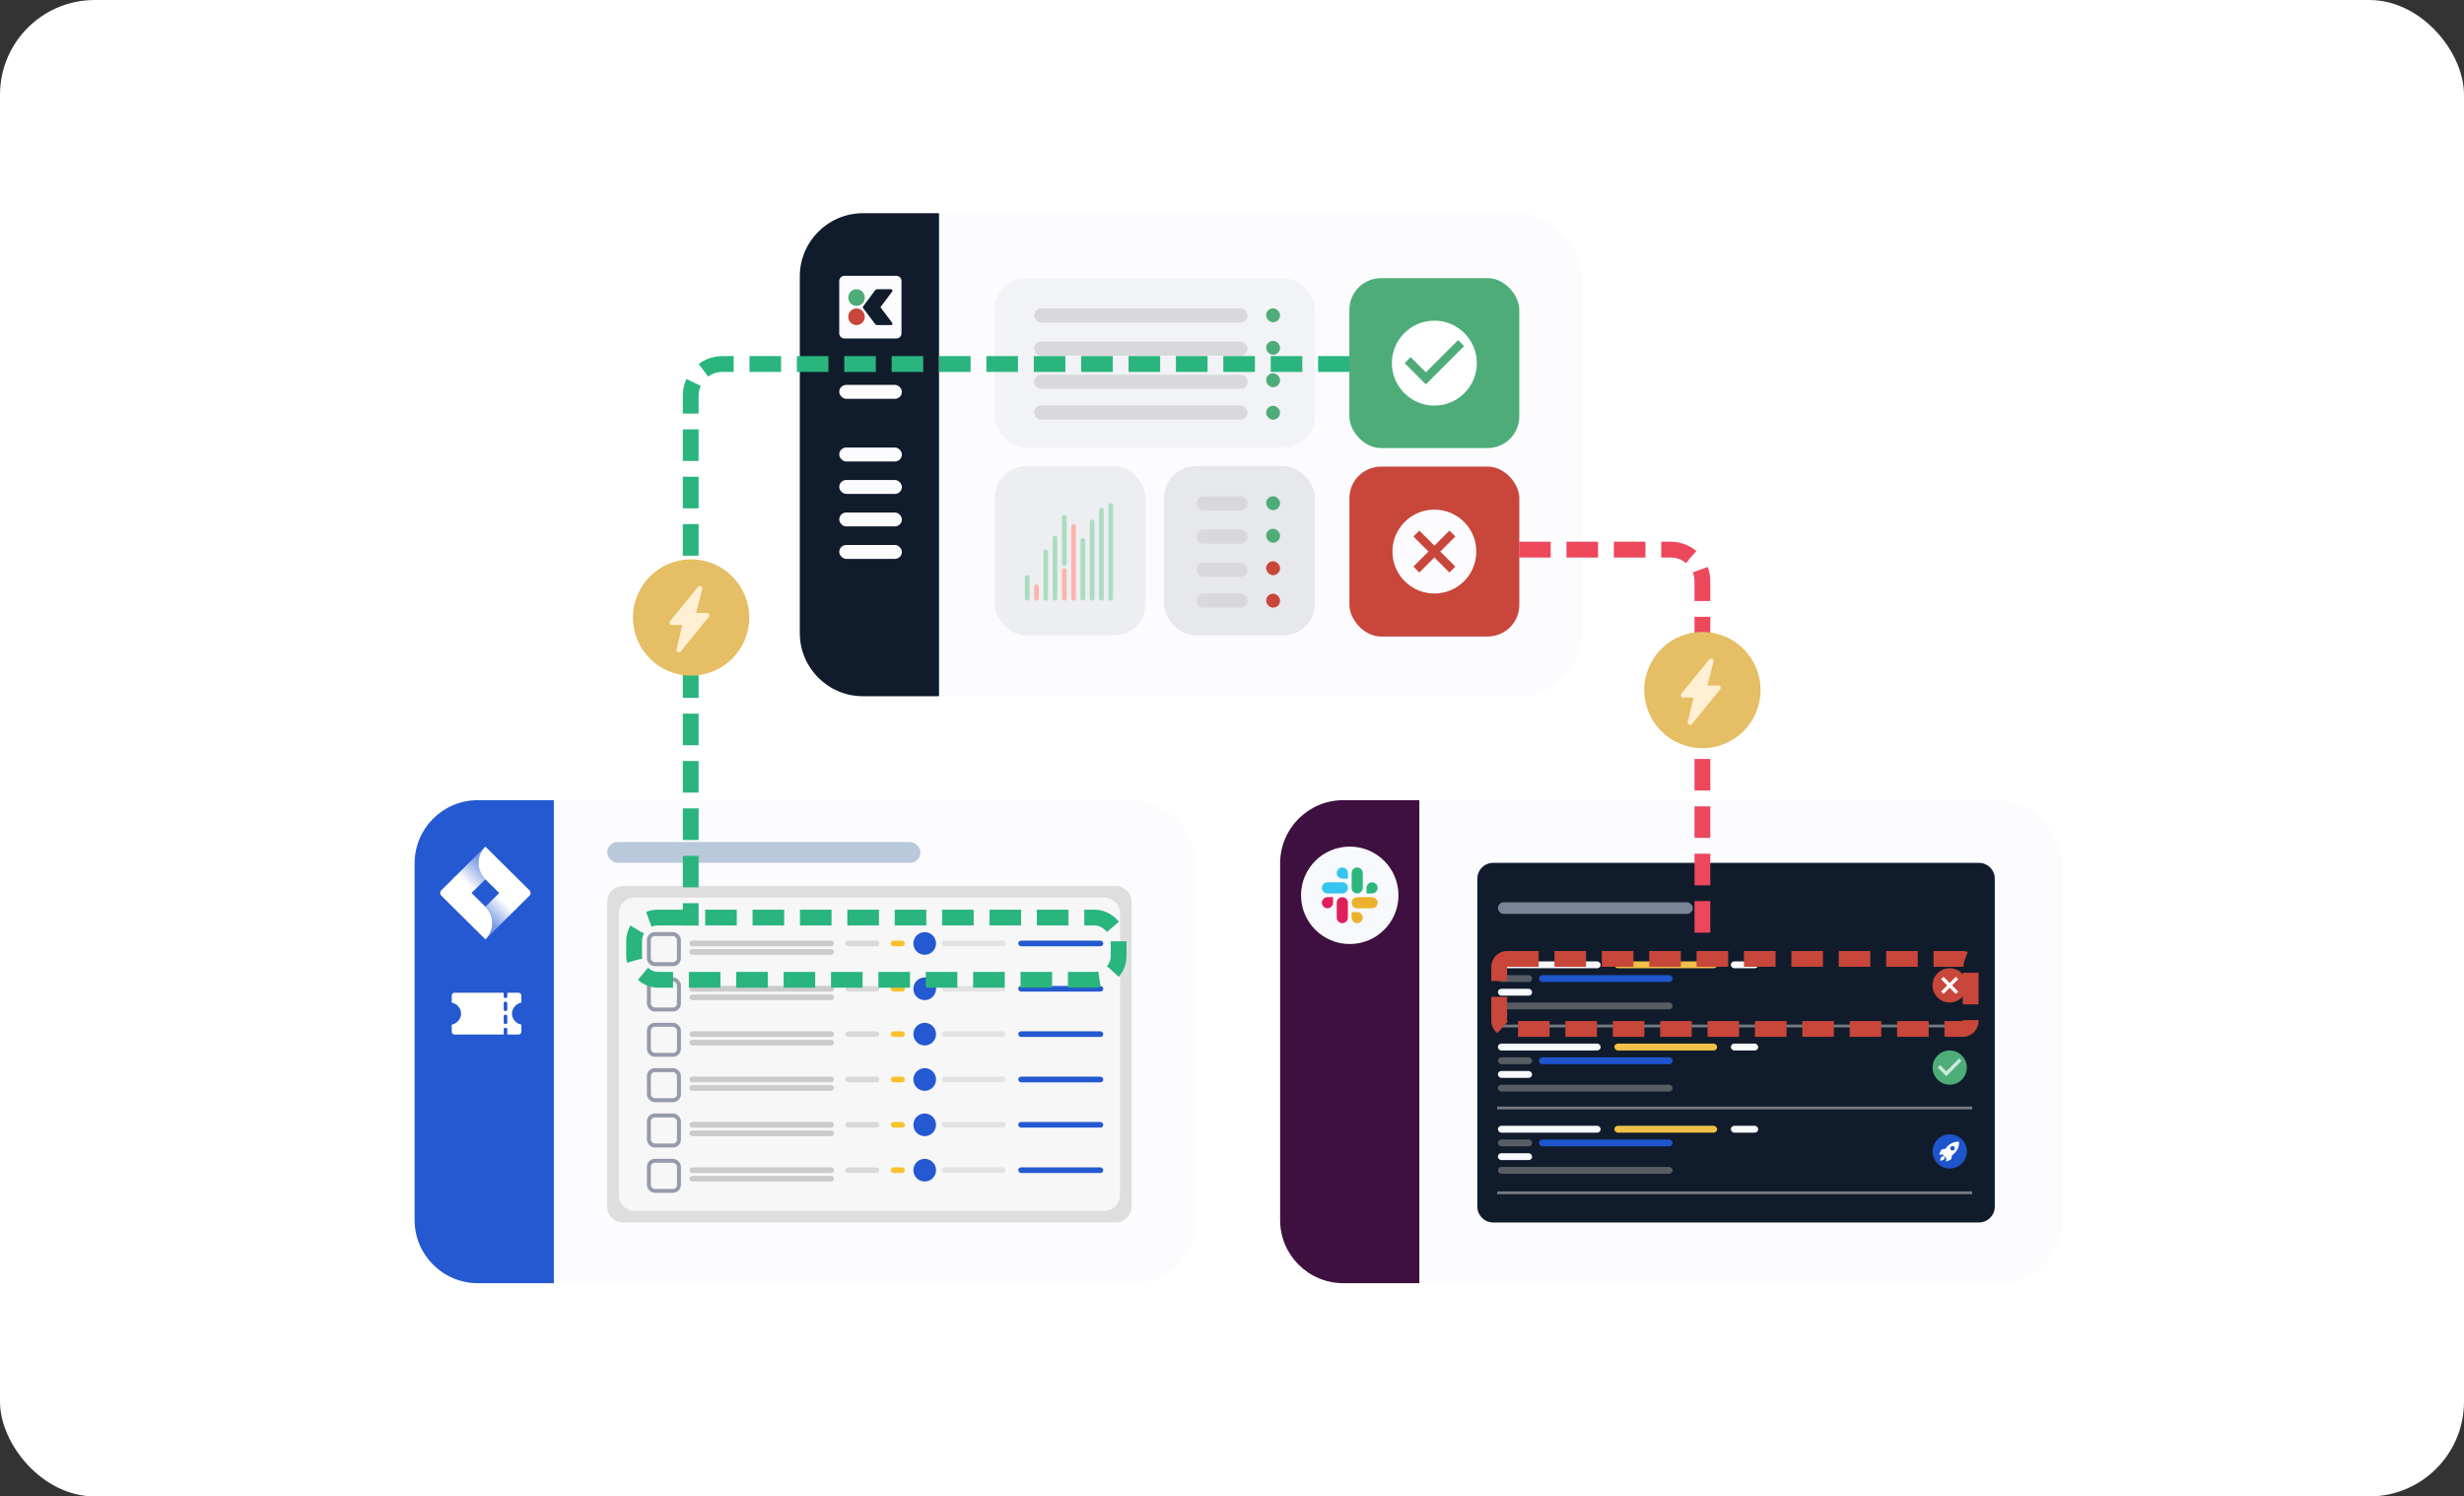 <svg width="624" height="379" viewBox="0 0 624 379" fill="none" xmlns="http://www.w3.org/2000/svg">
<rect x="0" y="0" width="624" height="379" fill="#333333" stroke="none"/>
<rect width="624" height="379" rx="24" fill="white"/>
<rect x="202.543" y="54" width="198.029" height="122.334" rx="16" fill="#FCFCFF"/>
<rect x="341.73" y="70.453" width="43.025" height="43.025" rx="8" fill="#4EAC78"/>
<rect x="251.887" y="70.453" width="81.092" height="42.896" rx="8" fill="#F2F3F6"/>
<rect x="320.645" y="102.773" width="3.526" height="3.526" rx="1.763" fill="#4EAC78"/>
<rect x="320.645" y="94.547" width="3.526" height="3.526" rx="1.763" fill="#4EAC78"/>
<rect x="320.645" y="86.324" width="3.526" height="3.526" rx="1.763" fill="#4EAC78"/>
<rect x="320.645" y="78.094" width="3.526" height="3.526" rx="1.763" fill="#4EAC78"/>
<rect x="261.875" y="78.094" width="54.061" height="3.601" rx="1.8" fill="#D9D9DD"/>
<rect x="261.875" y="86.492" width="54.061" height="3.601" rx="1.8" fill="#D9D9DD"/>
<rect x="261.875" y="94.894" width="54.061" height="3.601" rx="1.8" fill="#D9D9DD"/>
<rect x="261.875" y="102.699" width="54.061" height="3.601" rx="1.8" fill="#D9D9DD"/>
<rect x="251.891" y="118.051" width="38.196" height="42.896" rx="8" fill="#ECEEF1"/>
<rect x="294.793" y="118.051" width="38.196" height="42.896" rx="8" fill="#E7E8EB"/>
<rect x="303.012" y="125.691" width="12.928" height="3.601" rx="1.8" fill="#D9D9DD"/>
<rect x="303.012" y="134.09" width="12.928" height="3.601" rx="1.8" fill="#D9D9DD"/>
<rect x="303.012" y="142.492" width="12.928" height="3.601" rx="1.8" fill="#D9D9DD"/>
<rect x="303.012" y="150.297" width="12.928" height="3.601" rx="1.8" fill="#D9D9DD"/>
<rect x="259.539" y="152.133" width="6.464" height="1.175" rx="0.588" transform="rotate(-90 259.539 152.133)" fill="#AADDC0"/>
<rect x="261.887" y="152.133" width="4.113" height="1.175" rx="0.588" transform="rotate(-90 261.887 152.133)" fill="#FFB4AA"/>
<rect x="264.242" y="152.133" width="12.928" height="1.175" rx="0.588" transform="rotate(-90 264.242 152.133)" fill="#AADDC0"/>
<rect x="266.586" y="152.133" width="16.453" height="1.175" rx="0.588" transform="rotate(-90 266.586 152.133)" fill="#AADDC0"/>
<rect x="268.941" y="152.133" width="8.227" height="1.175" rx="0.588" transform="rotate(-90 268.941 152.133)" fill="#FFB4AA"/>
<rect x="268.941" y="143.324" width="12.928" height="1.175" rx="0.588" transform="rotate(-90 268.941 143.324)" fill="#AADDC0"/>
<rect x="271.297" y="152.133" width="19.392" height="1.175" rx="0.588" transform="rotate(-90 271.297 152.133)" fill="#FFB4AA"/>
<rect x="278.344" y="152.133" width="23.505" height="1.175" rx="0.588" transform="rotate(-90 278.344 152.133)" fill="#AADDC0"/>
<rect x="280.691" y="152.133" width="24.68" height="1.175" rx="0.588" transform="rotate(-90 280.691 152.133)" fill="#AADDC0"/>
<rect x="273.645" y="152.133" width="15.866" height="1.175" rx="0.588" transform="rotate(-90 273.645 152.133)" fill="#AADDC0"/>
<rect x="275.996" y="152.133" width="20.567" height="1.175" rx="0.588" transform="rotate(-90 275.996 152.133)" fill="#AADDC0"/>
<rect x="320.648" y="150.371" width="3.526" height="3.526" rx="1.763" fill="#C8463A"/>
<rect x="320.648" y="142.145" width="3.526" height="3.526" rx="1.763" fill="#C8463A"/>
<rect x="320.648" y="133.922" width="3.526" height="3.526" rx="1.763" fill="#4EAC78"/>
<rect x="320.648" y="125.691" width="3.526" height="3.526" rx="1.763" fill="#4EAC78"/>
<path fill-rule="evenodd" clip-rule="evenodd" d="M363.249 102.724C357.317 102.724 352.492 97.898 352.492 91.967C352.492 86.036 357.317 81.211 363.249 81.211C369.18 81.211 374.005 86.036 374.005 91.967C374.005 97.898 369.18 102.724 363.249 102.724ZM357.238 90.448H357.238L355.721 91.966L361.099 97.344L370.78 87.663L369.263 86.136L361.099 94.299L357.238 90.448H357.238Z" fill="white"/>
<rect x="341.738" y="118.18" width="43.025" height="43.025" rx="8" fill="#C8463A"/>
<path fill-rule="evenodd" clip-rule="evenodd" d="M363.253 150.315C360.413 150.315 357.745 149.211 355.741 147.207C353.737 145.203 352.633 142.535 352.633 139.694C352.633 136.854 353.737 134.186 355.741 132.182C357.745 130.178 360.413 129.074 363.253 129.074C366.094 129.074 368.762 130.178 370.766 132.182C372.77 134.186 373.873 136.854 373.873 139.694C373.873 142.535 372.77 145.203 370.766 147.207C368.762 149.211 366.094 150.315 363.253 150.315ZM363.255 141.191L363.256 141.192L367.068 145.004L368.566 143.506L364.753 139.693L368.566 135.88L367.068 134.384L363.255 138.196L359.442 134.384L357.946 135.88L361.758 139.693L357.946 143.506L359.442 145.004L363.254 141.192L363.255 141.191Z" fill="#FCFCFF"/>
<path d="M202.547 70C202.547 61.163 209.71 54 218.547 54H237.804V176.334H218.547C209.71 176.334 202.547 169.171 202.547 160.334V70Z" fill="#101C2B"/>
<path d="M227.004 69.863H213.835C213.115 69.863 212.535 70.452 212.535 71.174V84.421C212.535 85.143 213.118 85.729 213.835 85.729H227.004C227.721 85.729 228.304 85.143 228.304 84.421V71.174C228.304 70.452 227.721 69.866 227.004 69.866V69.863ZM225.66 82.336H222.177C221.953 82.336 221.741 82.23 221.606 82.048L218.623 78.083C218.575 78.02 218.51 77.916 218.51 77.814C218.51 77.713 218.587 77.591 218.636 77.531L221.606 73.54C221.741 73.361 221.953 73.254 222.177 73.254H225.66C225.956 73.254 226.123 73.598 225.944 73.835L222.974 77.814L225.944 81.75C226.125 81.99 225.956 82.336 225.66 82.336Z" fill="#FCFCFF"/>
<path d="M216.911 73.258C215.753 73.258 214.816 74.202 214.816 75.365C214.816 76.527 215.755 77.472 216.911 77.472C218.066 77.472 219.005 76.527 219.005 75.365C219.005 74.202 218.066 73.258 216.911 73.258Z" fill="#4EAC78"/>
<path d="M216.911 82.339C215.753 82.339 214.816 81.397 214.816 80.232C214.816 79.067 215.755 78.125 216.911 78.125C218.066 78.125 219.005 79.067 219.005 80.232C219.005 81.397 218.066 82.339 216.911 82.339Z" fill="#C8463A"/>
<rect x="212.535" y="97.481" width="15.866" height="3.526" rx="1.763" fill="#FCFCFF"/>
<rect x="212.535" y="113.348" width="15.866" height="3.526" rx="1.763" fill="#FCFCFF"/>
<rect x="212.535" y="121.57" width="15.866" height="3.526" rx="1.763" fill="#FCFCFF"/>
<rect x="212.535" y="129.801" width="15.866" height="3.526" rx="1.763" fill="#FCFCFF"/>
<rect x="212.535" y="138.027" width="15.866" height="3.526" rx="1.763" fill="#FCFCFF"/>
<rect x="105" y="202.66" width="198.029" height="122.334" rx="16" fill="#FCFCFF"/>
<path d="M105 218.66C105 209.824 112.163 202.66 121 202.66H140.257V324.995H121C112.163 324.995 105 317.831 105 308.995V218.66Z" fill="#2459D1"/>
<path fill-rule="evenodd" clip-rule="evenodd" d="M132.027 252.1L132.027 253.925C130.679 254.204 129.658 255.362 129.658 256.722C129.658 258.082 130.679 259.24 132.027 259.519L132.027 261.344C132.027 261.713 131.715 262.011 131.329 262.011L128.476 262.011L128.476 260.714C128.476 260.468 128.265 260.27 128.007 260.274C127.753 260.278 127.555 260.486 127.555 260.728L127.555 262.011L115.097 262.011C114.711 262.011 114.399 261.712 114.399 261.344L114.399 259.519C115.747 259.24 116.768 258.082 116.768 256.722C116.768 255.362 115.747 254.205 114.399 253.925L114.399 252.1C114.399 251.732 114.711 251.434 115.097 251.434L127.554 251.434L127.554 252.354C127.554 252.6 127.765 252.798 128.024 252.794C128.277 252.79 128.476 252.582 128.476 252.34L128.476 251.434L131.329 251.434C131.715 251.434 132.027 251.732 132.027 252.1ZM128.476 255.654L128.476 254.114C128.476 253.871 128.27 253.674 128.015 253.674C127.761 253.674 127.555 253.871 127.555 254.114L127.555 255.654C127.555 255.897 127.761 256.094 128.015 256.094C128.27 256.094 128.476 255.897 128.476 255.654ZM128.476 258.953L128.476 257.414C128.476 257.171 128.27 256.974 128.015 256.974C127.761 256.974 127.555 257.171 127.555 257.414L127.555 258.953C127.555 259.196 127.761 259.393 128.015 259.393C128.27 259.393 128.476 259.196 128.476 258.953Z" fill="white"/>
<g clip-path="url(#clip0_7968_10264)">
<path d="M122.925 237.92C125.227 235.633 125.227 231.931 122.925 229.644L115.237 222.039L111.74 225.508C111.375 225.871 111.371 226.461 111.74 226.824L122.922 237.917H122.925V237.92Z" fill="white"/>
<path d="M134.106 225.507L122.921 214.414L122.887 214.448C120.607 216.738 120.616 220.424 122.912 222.699L130.61 230.295L134.106 226.826C134.472 226.463 134.476 225.873 134.106 225.51V225.507Z" fill="white"/>
<path d="M122.926 222.688C120.633 220.411 120.624 216.724 122.907 214.438L114.922 222.353L119.094 226.492L122.926 222.691V222.688Z" fill="url(#paint0_linear_7968_10264)"/>
<path d="M126.751 225.859L122.926 229.645C125.228 231.932 125.228 235.634 122.926 237.921L130.924 229.986L126.751 225.859Z" fill="url(#paint1_linear_7968_10264)"/>
</g>
<path d="M286.574 305.609C286.574 307.819 284.783 309.609 282.574 309.609L157.772 309.609C155.562 309.609 153.772 307.819 153.772 305.609L153.772 228.404C153.772 226.195 155.562 224.404 157.772 224.404L282.574 224.404C284.783 224.404 286.574 226.195 286.574 228.404L286.574 305.609Z" fill="#DEDEDE"/>
<path d="M283.641 302.672C283.641 304.881 281.85 306.672 279.641 306.672L160.714 306.672C158.505 306.672 156.714 304.881 156.714 302.672L156.714 231.343C156.714 229.134 158.505 227.343 160.714 227.343L279.641 227.343C281.85 227.343 283.641 229.134 283.641 231.343L283.641 302.672Z" fill="#F7F7F7"/>
<rect x="164.32" y="236.578" width="7.614" height="7.614" rx="1.5" stroke="#969BAC"/>
<path opacity="0.3" d="M174.598 238.948C174.598 238.552 174.919 238.23 175.316 238.23H210.49C210.887 238.23 211.208 238.552 211.208 238.948C211.208 239.345 210.887 239.666 210.49 239.666H175.316C174.919 239.666 174.598 239.345 174.598 238.948Z" fill="#626669"/>
<path opacity="0.3" d="M174.598 241.101C174.598 240.704 174.919 240.383 175.316 240.383H210.49C210.887 240.383 211.208 240.704 211.208 241.101C211.208 241.497 210.887 241.819 210.49 241.819H175.316C174.919 241.819 174.598 241.497 174.598 241.101Z" fill="#626669"/>
<path opacity="0.3" d="M238.48 238.948C238.48 238.552 238.802 238.23 239.198 238.23H253.914C254.311 238.23 254.632 238.552 254.632 238.948C254.632 239.345 254.311 239.666 253.914 239.666H239.198C238.802 239.666 238.48 239.345 238.48 238.948Z" fill="#B3B4B6"/>
<circle cx="234.18" cy="238.95" r="2.871" fill="#2459D1"/>
<rect x="214.074" y="238.23" width="8.614" height="1.436" rx="0.718" fill="#D9D9D9"/>
<rect x="257.863" y="238.23" width="21.536" height="1.436" rx="0.718" fill="#2459D1"/>
<rect x="153.773" y="213.242" width="79.329" height="5.289" rx="2.644" fill="#BAC8DB"/>
<rect x="225.562" y="238.23" width="3.589" height="1.436" rx="0.718" fill="#F7C22E"/>
<rect x="164.328" y="248.059" width="7.614" height="7.614" rx="1.5" stroke="#969BAC"/>
<path opacity="0.3" d="M174.598 250.429C174.598 250.032 174.919 249.711 175.316 249.711H210.49C210.887 249.711 211.208 250.032 211.208 250.429C211.208 250.825 210.887 251.147 210.49 251.147H175.316C174.919 251.147 174.598 250.825 174.598 250.429Z" fill="#626669"/>
<path opacity="0.3" d="M174.598 252.585C174.598 252.189 174.919 251.867 175.316 251.867H210.49C210.887 251.867 211.208 252.189 211.208 252.585C211.208 252.981 210.887 253.303 210.49 253.303H175.316C174.919 253.303 174.598 252.981 174.598 252.585Z" fill="#626669"/>
<path opacity="0.3" d="M238.48 250.429C238.48 250.032 238.802 249.711 239.198 249.711H253.914C254.311 249.711 254.632 250.032 254.632 250.429C254.632 250.825 254.311 251.147 253.914 251.147H239.198C238.802 251.147 238.48 250.825 238.48 250.429Z" fill="#B3B4B6"/>
<circle cx="234.18" cy="250.43" r="2.871" fill="#2459D1"/>
<rect x="214.082" y="249.711" width="8.614" height="1.436" rx="0.718" fill="#D9D9D9"/>
<rect x="257.867" y="249.711" width="21.536" height="1.436" rx="0.718" fill="#2459D1"/>
<rect x="225.57" y="249.711" width="3.589" height="1.436" rx="0.718" fill="#F7C22E"/>
<rect x="164.328" y="259.547" width="7.614" height="7.614" rx="1.5" stroke="#969BAC"/>
<path opacity="0.3" d="M174.598 261.917C174.598 261.521 174.919 261.199 175.316 261.199H210.49C210.887 261.199 211.208 261.521 211.208 261.917C211.208 262.314 210.887 262.635 210.49 262.635H175.316C174.919 262.635 174.598 262.314 174.598 261.917Z" fill="#626669"/>
<path opacity="0.3" d="M174.598 264.073C174.598 263.677 174.919 263.355 175.316 263.355H210.49C210.887 263.355 211.208 263.677 211.208 264.073C211.208 264.47 210.887 264.791 210.49 264.791H175.316C174.919 264.791 174.598 264.47 174.598 264.073Z" fill="#626669"/>
<path opacity="0.3" d="M238.48 261.917C238.48 261.521 238.802 261.199 239.198 261.199H253.914C254.311 261.199 254.632 261.521 254.632 261.917C254.632 262.314 254.311 262.635 253.914 262.635H239.198C238.802 262.635 238.48 262.314 238.48 261.917Z" fill="#B3B4B6"/>
<circle cx="234.18" cy="261.918" r="2.871" fill="#2459D1"/>
<rect x="214.082" y="261.199" width="8.614" height="1.436" rx="0.718" fill="#D9D9D9"/>
<rect x="257.867" y="261.199" width="21.536" height="1.436" rx="0.718" fill="#2459D1"/>
<rect x="225.57" y="261.199" width="3.589" height="1.436" rx="0.718" fill="#F7C22E"/>
<rect x="164.328" y="271.031" width="7.614" height="7.614" rx="1.5" stroke="#969BAC"/>
<path opacity="0.3" d="M174.598 273.401C174.598 273.005 174.919 272.684 175.316 272.684H210.49C210.887 272.684 211.208 273.005 211.208 273.401C211.208 273.798 210.887 274.119 210.49 274.119H175.316C174.919 274.119 174.598 273.798 174.598 273.401Z" fill="#626669"/>
<path opacity="0.3" d="M174.598 275.558C174.598 275.161 174.919 274.84 175.316 274.84H210.49C210.887 274.84 211.208 275.161 211.208 275.558C211.208 275.954 210.887 276.276 210.49 276.276H175.316C174.919 276.276 174.598 275.954 174.598 275.558Z" fill="#626669"/>
<path opacity="0.3" d="M238.48 273.401C238.48 273.005 238.802 272.684 239.198 272.684H253.914C254.311 272.684 254.632 273.005 254.632 273.401C254.632 273.798 254.311 274.119 253.914 274.119H239.198C238.802 274.119 238.48 273.798 238.48 273.401Z" fill="#B3B4B6"/>
<circle cx="234.18" cy="273.403" r="2.871" fill="#2459D1"/>
<rect x="214.082" y="272.684" width="8.614" height="1.436" rx="0.718" fill="#D9D9D9"/>
<rect x="257.867" y="272.684" width="21.536" height="1.436" rx="0.718" fill="#2459D1"/>
<rect x="225.57" y="272.684" width="3.589" height="1.436" rx="0.718" fill="#F7C22E"/>
<rect x="164.328" y="282.512" width="7.614" height="7.614" rx="1.5" stroke="#969BAC"/>
<path opacity="0.3" d="M174.598 284.882C174.598 284.485 174.919 284.164 175.316 284.164H210.49C210.887 284.164 211.208 284.485 211.208 284.882C211.208 285.278 210.887 285.6 210.49 285.6H175.316C174.919 285.6 174.598 285.278 174.598 284.882Z" fill="#626669"/>
<path opacity="0.3" d="M174.598 287.038C174.598 286.642 174.919 286.32 175.316 286.32H210.49C210.887 286.32 211.208 286.642 211.208 287.038C211.208 287.435 210.887 287.756 210.49 287.756H175.316C174.919 287.756 174.598 287.435 174.598 287.038Z" fill="#626669"/>
<path opacity="0.3" d="M238.48 284.882C238.48 284.485 238.802 284.164 239.198 284.164H253.914C254.311 284.164 254.632 284.485 254.632 284.882C254.632 285.278 254.311 285.6 253.914 285.6H239.198C238.802 285.6 238.48 285.278 238.48 284.882Z" fill="#B3B4B6"/>
<circle cx="234.18" cy="284.883" r="2.871" fill="#2459D1"/>
<rect x="214.082" y="284.164" width="8.614" height="1.436" rx="0.718" fill="#D9D9D9"/>
<rect x="257.867" y="284.164" width="21.536" height="1.436" rx="0.718" fill="#2459D1"/>
<rect x="225.57" y="284.164" width="3.589" height="1.436" rx="0.718" fill="#F7C22E"/>
<rect x="164.328" y="294" width="7.614" height="7.614" rx="1.5" stroke="#969BAC"/>
<path opacity="0.3" d="M174.598 296.37C174.598 295.974 174.919 295.652 175.316 295.652H210.49C210.887 295.652 211.208 295.974 211.208 296.37C211.208 296.767 210.887 297.088 210.49 297.088H175.316C174.919 297.088 174.598 296.767 174.598 296.37Z" fill="#626669"/>
<path opacity="0.3" d="M174.598 298.526C174.598 298.13 174.919 297.809 175.316 297.809H210.49C210.887 297.809 211.208 298.13 211.208 298.526C211.208 298.923 210.887 299.244 210.49 299.244H175.316C174.919 299.244 174.598 298.923 174.598 298.526Z" fill="#626669"/>
<path opacity="0.3" d="M238.48 296.37C238.48 295.974 238.802 295.652 239.198 295.652H253.914C254.311 295.652 254.632 295.974 254.632 296.37C254.632 296.767 254.311 297.088 253.914 297.088H239.198C238.802 297.088 238.48 296.767 238.48 296.37Z" fill="#B3B4B6"/>
<circle cx="234.18" cy="296.371" r="2.871" fill="#2459D1"/>
<rect x="214.082" y="295.652" width="8.614" height="1.436" rx="0.718" fill="#D9D9D9"/>
<rect x="257.867" y="295.652" width="21.536" height="1.436" rx="0.718" fill="#2459D1"/>
<rect x="225.57" y="295.652" width="3.589" height="1.436" rx="0.718" fill="#F7C22E"/>
<rect x="160.586" y="232.395" width="122.7" height="15.752" rx="6" stroke="#29B57D" stroke-width="4" stroke-dasharray="8 4"/>
<rect x="324.184" y="202.66" width="198.029" height="122.334" rx="16" fill="#FCFCFF"/>
<path d="M324.188 218.66C324.188 209.824 331.351 202.66 340.187 202.66H359.445V324.995H340.188C331.351 324.995 324.188 317.831 324.188 308.995V218.66Z" fill="#3E103F"/>
<circle cx="341.821" cy="226.754" r="12.34" fill="#F7F9FC"/>
<path fill-rule="evenodd" clip-rule="evenodd" d="M339.94 219.703C339.161 219.704 338.53 220.335 338.53 221.113C338.53 221.891 339.161 222.523 339.941 222.523H341.351V221.114C341.352 220.336 340.72 219.704 339.94 219.703C339.941 219.703 339.941 219.703 339.94 219.703ZM339.94 223.464H336.18C335.4 223.464 334.769 224.096 334.77 224.874C334.768 225.652 335.4 226.283 336.179 226.284H339.94C340.72 226.284 341.351 225.652 341.351 224.874C341.351 224.096 340.72 223.464 339.94 223.464Z" fill="#36C5F0"/>
<path fill-rule="evenodd" clip-rule="evenodd" d="M348.878 224.874C348.879 224.096 348.247 223.464 347.468 223.464C346.688 223.464 346.056 224.096 346.057 224.874V226.284H347.468C348.247 226.284 348.879 225.652 348.878 224.874ZM345.117 224.874V221.113C345.118 220.336 344.487 219.704 343.707 219.703C342.928 219.704 342.296 220.335 342.297 221.113V224.874C342.296 225.652 342.927 226.283 343.707 226.284C344.486 226.284 345.118 225.652 345.117 224.874Z" fill="#2EB67D"/>
<path fill-rule="evenodd" clip-rule="evenodd" d="M343.703 233.808C344.483 233.808 345.115 233.176 345.114 232.398C345.115 231.62 344.483 230.989 343.703 230.988H342.293V232.398C342.292 233.176 342.924 233.807 343.703 233.808ZM343.703 230.047H347.464C348.244 230.047 348.875 229.415 348.875 228.637C348.876 227.859 348.244 227.228 347.465 227.227H343.704C342.924 227.227 342.293 227.859 342.294 228.637C342.293 229.415 342.924 230.047 343.703 230.047Z" fill="#ECB22E"/>
<path fill-rule="evenodd" clip-rule="evenodd" d="M334.77 228.637C334.769 229.415 335.4 230.046 336.18 230.047C336.96 230.046 337.591 229.415 337.591 228.637V227.227H336.18C335.4 227.227 334.769 227.859 334.77 228.637ZM338.53 228.637V232.397C338.529 233.175 339.161 233.807 339.94 233.808C340.72 233.807 341.351 233.176 341.351 232.398V228.638C341.352 227.86 340.72 227.228 339.941 227.227C339.161 227.227 338.53 227.859 338.53 228.637Z" fill="#E01E5A"/>
<path d="M505.172 305.613C505.172 307.822 503.381 309.613 501.172 309.613L378.132 309.613C375.923 309.613 374.132 307.822 374.132 305.613L374.132 222.532C374.132 220.323 375.923 218.532 378.132 218.532L501.172 218.532C503.381 218.532 505.172 220.323 505.172 222.532L505.172 305.613Z" fill="#101C2B"/>
<rect x="379.336" y="243.492" width="26.026" height="1.735" rx="0.868" fill="#F7F9FC"/>
<rect x="379.336" y="228.523" width="49.36" height="2.938" rx="1.469" fill="#788596"/>
<rect x="379.336" y="246.969" width="8.675" height="1.735" rx="0.868" fill="#575D63"/>
<rect x="379.336" y="250.434" width="8.675" height="1.735" rx="0.868" fill="#F7F9FC"/>
<rect x="379.336" y="253.902" width="44.244" height="1.735" rx="0.868" fill="#575D63"/>
<rect x="389.746" y="246.969" width="33.834" height="1.735" rx="0.868" fill="#1E55CD"/>
<rect x="408.832" y="243.492" width="26.026" height="1.735" rx="0.868" fill="#F1C048"/>
<rect x="438.328" y="243.492" width="6.94" height="1.735" rx="0.868" fill="#F7F9FC"/>
<rect x="379.336" y="264.316" width="26.026" height="1.735" rx="0.868" fill="#F7F9FC"/>
<rect x="379.336" y="285.133" width="26.026" height="1.735" rx="0.868" fill="#F7F9FC"/>
<rect x="379.336" y="267.789" width="8.675" height="1.735" rx="0.868" fill="#575D63"/>
<rect x="379.336" y="288.605" width="8.675" height="1.735" rx="0.868" fill="#575D63"/>
<rect x="379.336" y="271.254" width="8.675" height="1.735" rx="0.868" fill="#F7F9FC"/>
<rect x="379.336" y="292.078" width="8.675" height="1.735" rx="0.868" fill="#F7F9FC"/>
<rect x="379.336" y="274.727" width="44.244" height="1.735" rx="0.868" fill="#575D63"/>
<rect x="379.336" y="295.547" width="44.244" height="1.735" rx="0.868" fill="#575D63"/>
<rect x="389.746" y="267.789" width="33.834" height="1.735" rx="0.868" fill="#1E55CD"/>
<rect x="389.746" y="288.605" width="33.834" height="1.735" rx="0.868" fill="#1E55CD"/>
<rect x="408.832" y="264.316" width="26.026" height="1.735" rx="0.868" fill="#F1C048"/>
<rect x="408.832" y="285.133" width="26.026" height="1.735" rx="0.868" fill="#F1C048"/>
<rect x="438.328" y="264.316" width="6.94" height="1.735" rx="0.868" fill="#F7F9FC"/>
<rect x="438.328" y="285.133" width="6.94" height="1.735" rx="0.868" fill="#F7F9FC"/>
<circle cx="493.759" cy="270.384" r="3.47" fill="#CBEADD"/>
<path fill-rule="evenodd" clip-rule="evenodd" d="M493.76 274.722C491.368 274.722 489.422 272.776 489.422 270.385C489.422 267.993 491.368 266.047 493.76 266.047C496.151 266.047 498.097 267.993 498.097 270.385C498.097 272.776 496.151 274.722 493.76 274.722ZM491.335 269.773H491.335L490.723 270.384L492.892 272.554L496.796 268.65L496.184 268.034L492.892 271.326L491.335 269.773H491.335Z" fill="#4EAC78"/>
<circle cx="493.607" cy="249.568" r="3.47" fill="white"/>
<path fill-rule="evenodd" clip-rule="evenodd" d="M493.748 253.906C492.588 253.906 491.498 253.455 490.68 252.637C489.861 251.818 489.41 250.728 489.41 249.568C489.41 248.408 489.861 247.318 490.68 246.5C491.498 245.681 492.588 245.23 493.748 245.23C494.908 245.23 495.998 245.681 496.816 246.5C497.635 247.318 498.085 248.408 498.085 249.568C498.085 250.728 497.635 251.818 496.816 252.637C495.998 253.455 494.908 253.906 493.748 253.906ZM493.748 250.18L493.748 250.18L495.305 251.737L495.917 251.125L494.359 249.568L495.917 248.011L495.305 247.399L493.748 248.957L492.19 247.399L491.579 248.011L493.136 249.568L491.579 251.125L492.19 251.737L493.747 250.18L493.748 250.18Z" fill="#C8463A"/>
<path d="M493.76 287.281C491.365 287.281 489.422 289.225 489.422 291.619C489.422 294.013 491.365 295.957 493.76 295.957C496.154 295.957 498.097 294.013 498.097 291.619C498.097 289.225 496.154 287.281 493.76 287.281Z" fill="#1E55CD"/>
<path d="M492.338 292.967C492.144 292.773 491.884 292.799 491.645 293.039C491.389 293.295 491.354 293.862 491.353 293.886L491.349 293.957L491.419 293.953C491.443 293.952 492.01 293.917 492.267 293.66C492.506 293.421 492.533 293.162 492.338 292.967Z" fill="white"/>
<path d="M494.206 293.335L494.329 292.629C494.574 292.447 494.815 292.245 495.035 292.026C495.685 291.375 495.945 290.656 496.049 290.166C496.161 289.635 496.119 289.26 496.117 289.245L496.11 289.176L496.041 289.168C496.025 289.166 495.651 289.125 495.119 289.237C494.63 289.341 493.91 289.6 493.26 290.25C493.04 290.47 492.839 290.712 492.657 290.957L491.951 291.079C491.757 291.113 491.595 291.24 491.515 291.42L491.133 292.284C491.115 292.326 491.121 292.375 491.15 292.412C491.153 292.416 491.156 292.42 491.16 292.423C491.188 292.452 491.23 292.465 491.27 292.458L491.881 292.352L492.933 293.404L492.827 294.015C492.82 294.055 492.834 294.097 492.862 294.125C492.866 294.129 492.87 294.132 492.874 294.136C492.911 294.164 492.96 294.17 493.002 294.152L493.866 293.77C494.045 293.691 494.172 293.528 494.206 293.335L494.206 293.335Z" fill="white"/>
<path d="M494.502 291.395C494.819 291.375 495.058 291.103 495.036 290.786C495.015 290.47 494.741 290.229 494.424 290.249C494.108 290.269 493.869 290.542 493.891 290.858C493.912 291.175 494.186 291.415 494.502 291.395Z" fill="#1E55CD"/>
<rect opacity="0.5" x="379.148" y="301.742" width="120.299" height="0.716" fill="#D9D9D9"/>
<rect opacity="0.5" x="379.148" y="280.262" width="120.299" height="0.716" fill="#D9D9D9"/>
<rect opacity="0.5" x="379.148" y="259.496" width="120.299" height="0.716" fill="#D9D9D9"/>
<rect x="379.66" y="242.863" width="119.401" height="17.742" rx="2" stroke="#C8463A" stroke-width="4" stroke-dasharray="8 4"/>
<path d="M341.805 92.195H182.92C178.502 92.195 174.92 95.777 174.92 100.195V234.4" stroke="#29B57D" stroke-width="4" stroke-dasharray="8 4"/>
<circle cx="175.021" cy="156.396" r="14.728" fill="#E5BE65"/>
<path d="M176.771 148.63L169.689 157.307C169.364 157.705 169.649 158.3 170.164 158.3H172.792L171.311 164.482C171.16 165.113 171.973 165.51 172.383 165.006L179.513 156.234C179.837 155.836 179.552 155.242 179.037 155.242H176.288L177.839 149.165C178.001 148.532 177.184 148.124 176.77 148.63H176.771Z" fill="#FFEFD3"/>
<path d="M384.707 139.203H423.129C427.547 139.203 431.129 142.785 431.129 147.203V239.687" stroke="#ED475C" stroke-width="4" stroke-dasharray="8 4"/>
<circle cx="431.127" cy="174.771" r="14.728" fill="#E5BE65"/>
<path d="M432.876 167.005L425.794 175.682C425.469 176.08 425.754 176.675 426.27 176.675H428.898L427.417 182.857C427.266 183.488 428.079 183.885 428.489 183.381L435.618 174.609C435.942 174.211 435.657 173.617 435.142 173.617H432.393L433.944 167.54C434.106 166.907 433.29 166.499 432.876 167.005H432.876Z" fill="#FFEFD3"/>
<defs>
<linearGradient id="paint0_linear_7968_10264" x1="122.738" y1="218.738" x2="117.938" y2="223.577" gradientUnits="userSpaceOnUse">
<stop offset="0.07" stop-color="white" stop-opacity="0.4"/>
<stop offset="1" stop-color="white"/>
</linearGradient>
<linearGradient id="paint1_linear_7968_10264" x1="123.229" y1="233.48" x2="128.485" y2="228.182" gradientUnits="userSpaceOnUse">
<stop offset="0.07" stop-color="white" stop-opacity="0.4"/>
<stop offset="0.91" stop-color="white"/>
</linearGradient>
<clipPath id="clip0_7968_10264">
<rect width="22.917" height="23.505" fill="white" transform="translate(111.465 214.414)"/>
</clipPath>
</defs>
</svg>
